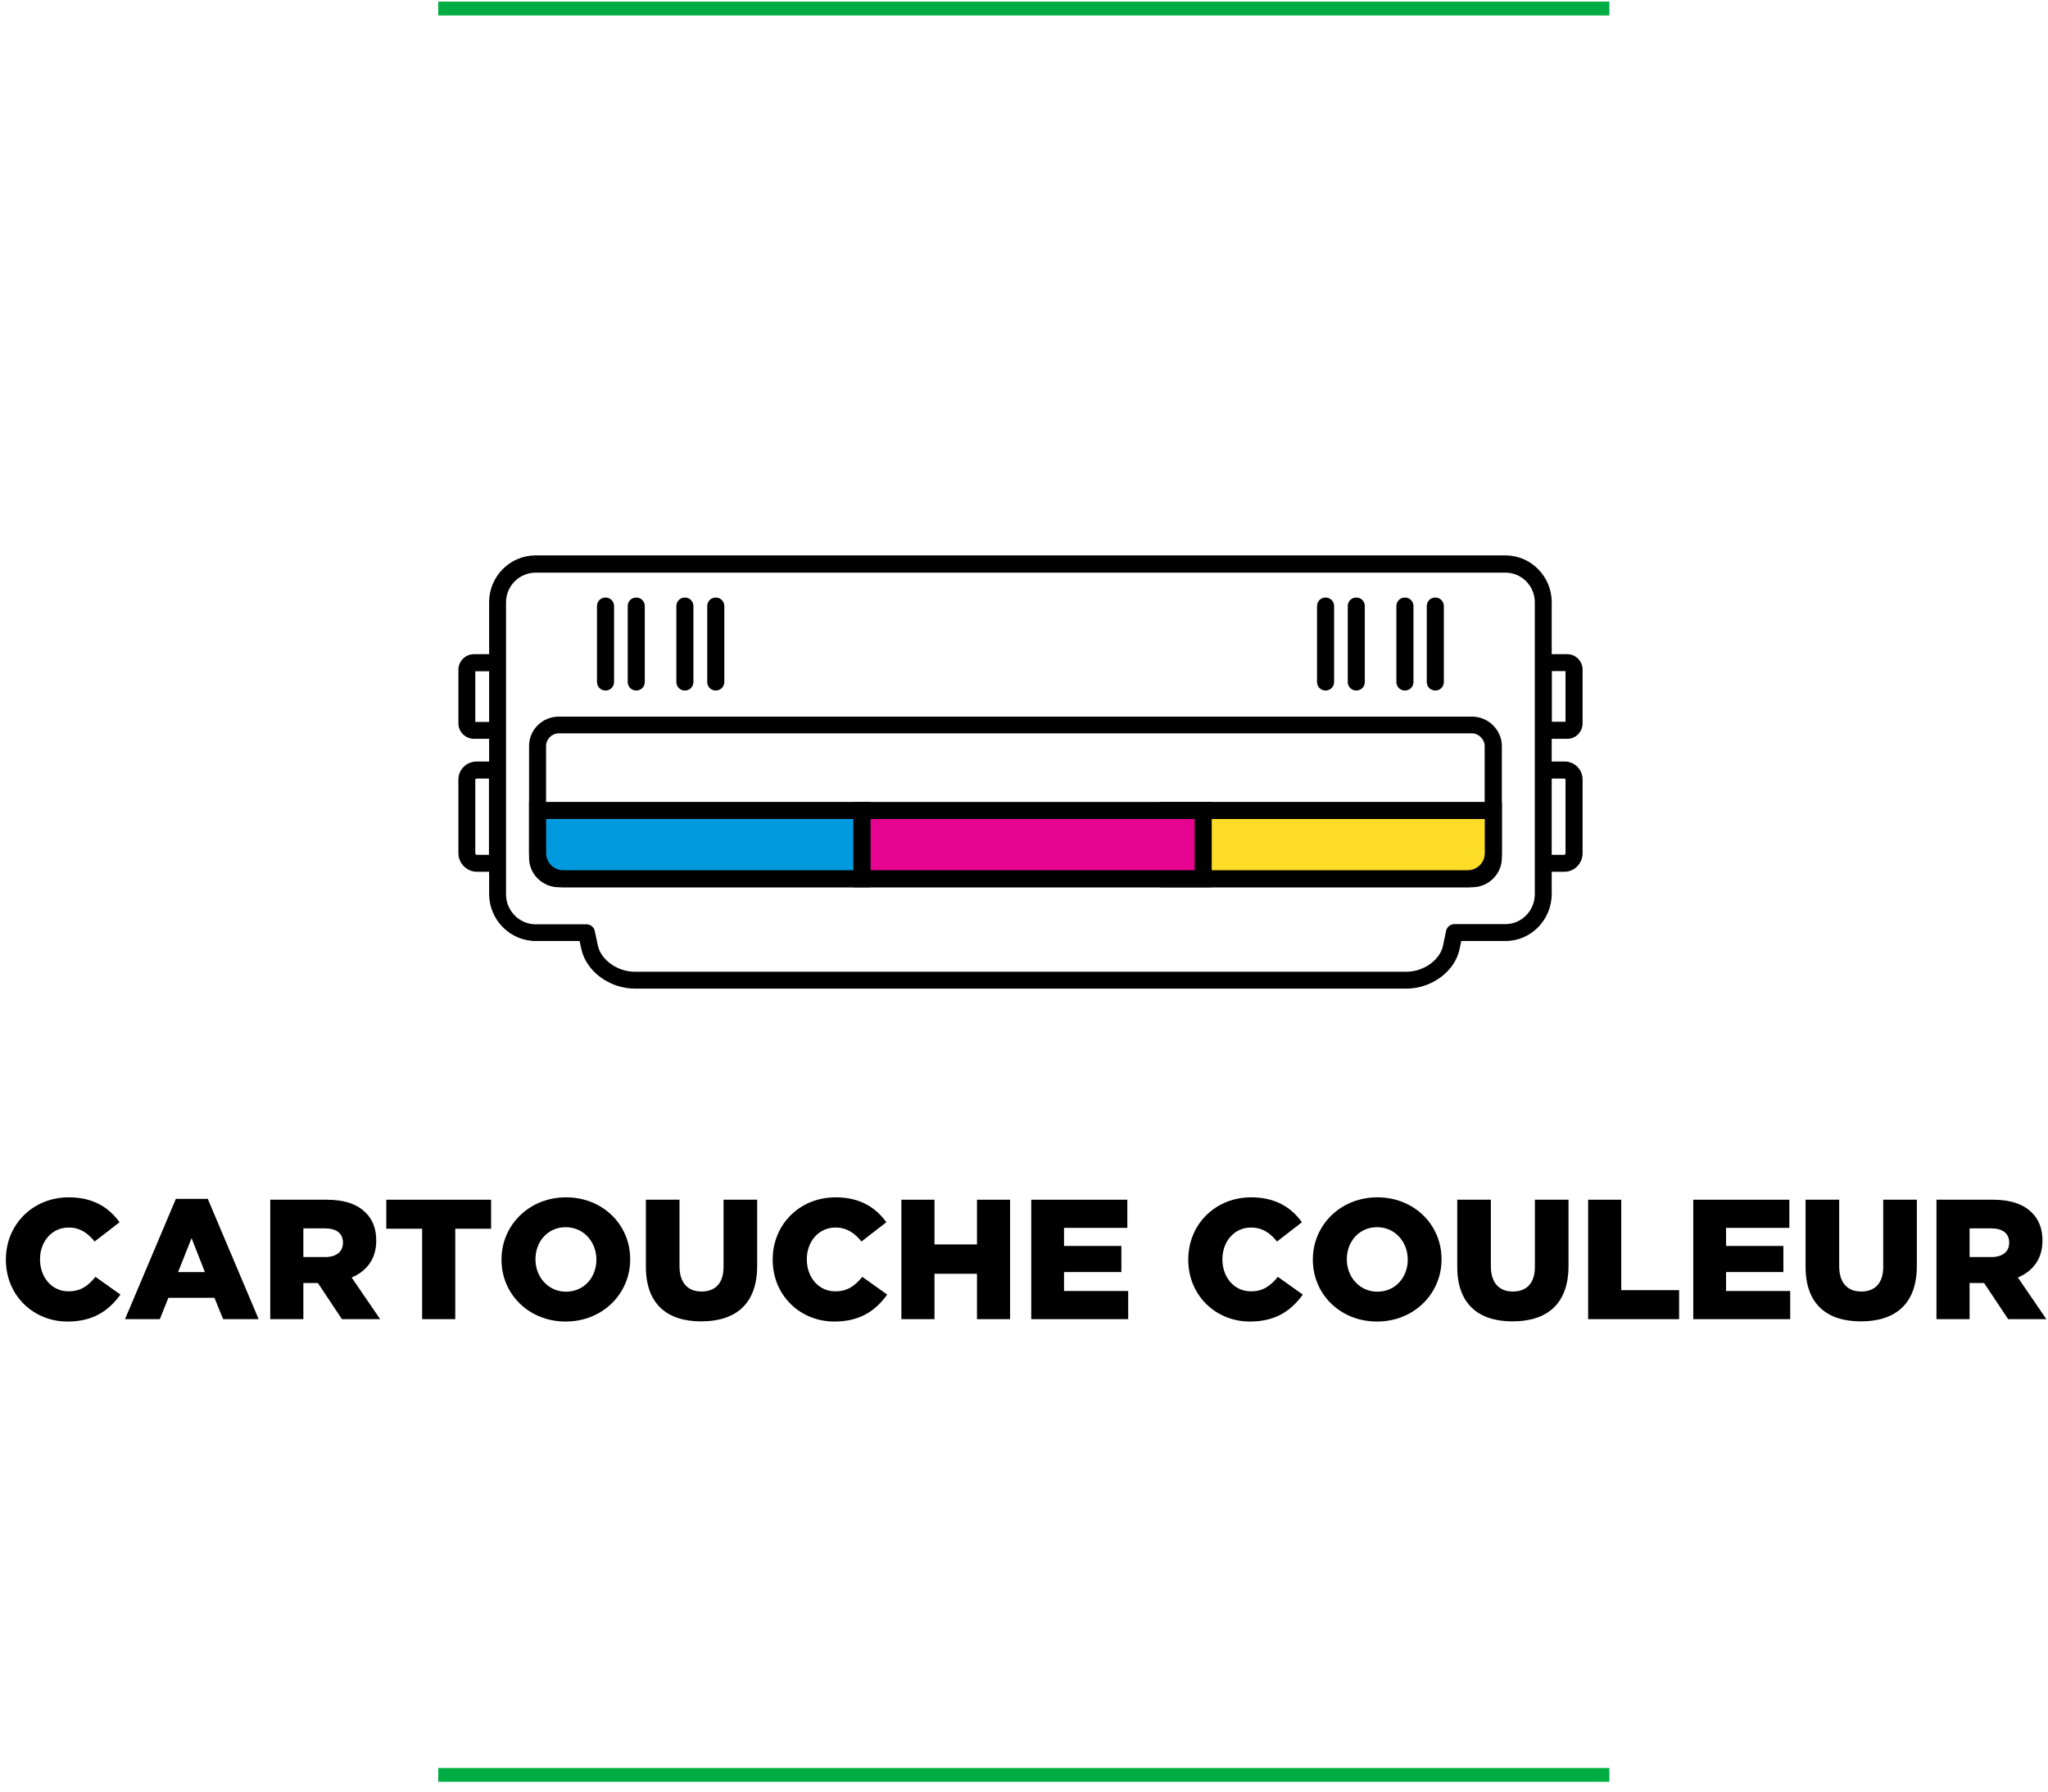 <?xml version="1.0" encoding="UTF-8"?>
<svg width="120px" height="105px" viewBox="0 0 120 105" version="1.1" xmlns="http://www.w3.org/2000/svg" xmlns:xlink="http://www.w3.org/1999/xlink">
    <title>Group 19</title>
    <g id="Page-1" stroke="none" stroke-width="1" fill="none" fill-rule="evenodd">
        <g id="Cradle-to-Grave-Comparative-Life-Cycle-Assessment--Copy-3" transform="translate(-949, -495)">
            <g id="Group-19" transform="translate(949.345, 495)">
                <g id="Group-18" transform="translate(26.515, 32.55)">
                    <path d="M64.98,10.75 C65.47,10.75 65.87,10.34 65.87,9.84 L65.87,6.7 C65.87,6.2 65.47,5.79 64.98,5.79 L64.06,5.79 L64.06,2.74 C64.06,1.23 62.84,-5.68434189e-14 61.35,-5.68434189e-14 L4.53,-5.68434189e-14 C3.02,-5.68434189e-14 1.8,1.23 1.8,2.74 L1.8,5.79 L0.91,5.79 C0.41,5.79 -9.09494702e-13,6.2 -9.09494702e-13,6.7 L-9.09494702e-13,9.84 C-9.09494702e-13,10.34 0.41,10.75 0.91,10.75 L1.8,10.75 L1.8,12.08 L1.07,12.08 C0.48,12.08 -9.09494702e-13,12.55 -9.09494702e-13,13.13 L-9.09494702e-13,17.46 C-9.09494702e-13,18.04 0.49,18.54 1.07,18.54 L1.8,18.54 L1.8,19.84 C1.8,21.36 3.03,22.6 4.53,22.6 L7.1,22.6 L7.2,23.06 C7.48,24.37 8.85,25.39 10.34,25.39 L55.55,25.39 C57.02,25.39 58.39,24.38 58.66,23.08 L58.76,22.6 L61.35,22.6 C62.85,22.6 64.06,21.36 64.06,19.84 L64.06,18.54 L64.82,18.54 C65.39,18.54 65.87,18.05 65.87,17.46 L65.87,13.13 C65.87,12.55 65.4,12.08 64.82,12.08 L64.06,12.08 L64.06,10.75 L64.98,10.75 Z M64.87,9.75 L64.07,9.75 L64.07,6.78 L64.87,6.78 L64.87,9.75 Z M0.99,6.79 L1.8,6.79 L1.8,9.76 L0.99,9.76 L0.99,6.79 Z M1.06,17.55 C1.06,17.55 0.99,17.5 0.99,17.47 L0.99,13.14 C0.99,13.14 1.01,13.08 1.06,13.08 L1.79,13.08 L1.79,17.55 L1.06,17.55 Z M63.07,19.85 C63.07,20.82 62.3,21.61 61.35,21.61 L58.36,21.61 C58.12,21.61 57.92,21.78 57.87,22.01 L57.69,22.88 C57.51,23.72 56.55,24.4 55.55,24.4 L10.33,24.4 C9.32,24.4 8.35,23.71 8.17,22.86 L7.99,22.01 C7.94,21.78 7.74,21.62 7.5,21.62 L4.53,21.62 C3.57,21.62 2.79,20.83 2.79,19.86 L2.79,2.75 C2.79,1.79 3.57,1.01 4.53,1.01 L61.35,1.01 C62.3,1.01 63.07,1.79 63.07,2.75 L63.07,19.86 L63.07,19.85 Z M64.82,13.08 C64.82,13.08 64.87,13.11 64.87,13.14 L64.87,17.47 C64.87,17.47 64.84,17.54 64.82,17.55 L64.06,17.55 L64.06,13.08 L64.82,13.08 Z" id="Shape" fill="#000000" fill-rule="nonzero"></path>
                    <g id="Group-14" transform="translate(4.14, 9.45)">
                        <path d="M55.259,0 L1.741,0 C0.775,0 0,0.772 0,1.723 L0,8.277 C0,9.228 0.785,10 1.741,10 L55.259,10 C56.215,10 57,9.228 57,8.277 L57,1.723 C57,0.782 56.205,0 55.259,0 M0.996,1.723 C0.996,1.317 1.339,0.98 1.731,0.98 L55.259,0.98 C55.641,0.98 55.993,1.337 55.993,1.723 L55.993,5.248 L0.996,5.248 L0.996,1.723 Z M55.259,9.01 L1.741,9.01 C1.329,9.01 1.007,8.683 1.007,8.267 L1.007,6.228 L55.993,6.228 L55.993,8.267 C55.993,8.663 55.651,9.01 55.259,9.01" id="Shape" fill="#000000" fill-rule="nonzero"></path>
                        <path d="M56.5,5.5 L56.5,8 C56.5,8.414 56.332,8.789 56.061,9.061 C55.789,9.332 55.414,9.5 55,9.5 L55,9.5 L37.5,9.5 L37.5,5.5 L56.5,5.5 Z" id="Rectangle" stroke="#000000" fill="#FDDD28"></path>
                        <rect id="Rectangle-Copy-12" stroke="#000000" fill="#E60390" x="19.5" y="5.5" width="20" height="4"></rect>
                        <path d="M19.5,5.5 L19.5,9.5 L2,9.5 C1.586,9.5 1.211,9.332 0.939,9.061 C0.668,8.789 0.5,8.414 0.5,8 L0.5,8 L0.5,5.5 L19.5,5.5 Z" id="Rectangle-Copy-13" stroke="#000000" fill="#029ADF"></path>
                    </g>
                    <path d="M57.24,7.92 C57.52,7.92 57.74,7.7 57.74,7.42 L57.74,2.97 C57.74,2.69 57.52,2.47 57.24,2.47 C56.96,2.47 56.74,2.69 56.74,2.97 L56.74,7.42 C56.74,7.7 56.96,7.92 57.24,7.92" id="Path" fill="#000000" fill-rule="nonzero"></path>
                    <path d="M55.46,7.92 C55.74,7.92 55.96,7.7 55.96,7.42 L55.96,2.97 C55.96,2.69 55.74,2.47 55.46,2.47 C55.18,2.47 54.96,2.69 54.96,2.97 L54.96,7.42 C54.96,7.7 55.18,7.92 55.46,7.92" id="Path" fill="#000000" fill-rule="nonzero"></path>
                    <path d="M52.61,7.92 C52.89,7.92 53.11,7.7 53.11,7.42 L53.11,2.97 C53.11,2.69 52.89,2.47 52.61,2.47 C52.33,2.47 52.11,2.69 52.11,2.97 L52.11,7.42 C52.11,7.7 52.33,7.92 52.61,7.92" id="Path" fill="#000000" fill-rule="nonzero"></path>
                    <path d="M50.81,7.92 C51.09,7.92 51.31,7.7 51.31,7.42 L51.31,2.97 C51.31,2.69 51.09,2.47 50.81,2.47 C50.53,2.47 50.31,2.69 50.31,2.97 L50.31,7.42 C50.31,7.7 50.53,7.92 50.81,7.92" id="Path" fill="#000000" fill-rule="nonzero"></path>
                    <path d="M15.08,7.92 C15.36,7.92 15.58,7.7 15.58,7.42 L15.58,2.97 C15.58,2.69 15.36,2.47 15.08,2.47 C14.8,2.47 14.58,2.69 14.58,2.97 L14.58,7.42 C14.58,7.7 14.8,7.92 15.08,7.92" id="Path" fill="#000000" fill-rule="nonzero"></path>
                    <path d="M13.27,7.92 C13.55,7.92 13.77,7.7 13.77,7.42 L13.77,2.97 C13.77,2.69 13.55,2.47 13.27,2.47 C12.99,2.47 12.77,2.69 12.77,2.97 L12.77,7.42 C12.77,7.7 12.99,7.92 13.27,7.92" id="Path" fill="#000000" fill-rule="nonzero"></path>
                    <path d="M10.42,7.92 C10.7,7.92 10.92,7.7 10.92,7.42 L10.92,2.97 C10.92,2.69 10.7,2.47 10.42,2.47 C10.14,2.47 9.92,2.69 9.92,2.97 L9.92,7.42 C9.92,7.7 10.14,7.92 10.42,7.92" id="Path" fill="#000000" fill-rule="nonzero"></path>
                    <path d="M8.62,7.92 C8.9,7.92 9.12,7.7 9.12,7.42 L9.12,2.97 C9.12,2.69 8.9,2.47 8.62,2.47 C8.34,2.47 8.12,2.69 8.12,2.97 L8.12,7.42 C8.12,7.7 8.34,7.92 8.62,7.92" id="Path" fill="#000000" fill-rule="nonzero"></path>
                </g>
                <line x1="25.335" y1="0.5" x2="93.955" y2="0.5" id="Path" stroke="#00AD42" stroke-width="0.81"></line>
                <line x1="25.335" y1="104.02" x2="93.955" y2="104.02" id="Path" stroke="#00AD42" stroke-width="0.81"></line>
                <g id="Cartouche-couleur" transform="translate(0, 70.172)" fill="#000000" fill-rule="nonzero">
                    <path d="M3.61,7.28 C5.16,7.28 6.05,6.61 6.71,5.7 L5.25,4.66 C4.83,5.17 4.4,5.51 3.67,5.51 C2.69,5.51 2,4.69 2,3.64 L2,3.62 C2,2.6 2.69,1.77 3.67,1.77 C4.34,1.77 4.8,2.09 5.2,2.59 L6.66,1.46 C6.04,0.6 5.12,0 3.69,0 C1.57,0 0,1.6 0,3.64 L0,3.66 C0,5.75 1.61,7.28 3.61,7.28 Z" id="Path"></path>
                    <path d="M6.98,7.14 L9.02,7.14 L9.52,5.89 L12.22,5.89 L12.73,7.14 L14.81,7.14 L11.83,0.09 L9.96,0.09 L6.98,7.14 Z M10.09,4.38 L10.88,2.39 L11.66,4.38 L10.09,4.38 Z" id="Shape"></path>
                    <path d="M15.49,7.14 L17.43,7.14 L17.43,5.02 L18.26,5.02 L18.28,5.02 L19.69,7.14 L21.93,7.14 L20.26,4.7 C21.13,4.33 21.7,3.62 21.7,2.55 L21.7,2.53 C21.7,1.84 21.49,1.3 21.08,0.9 C20.61,0.42 19.87,0.14 18.8,0.14 L15.49,0.14 L15.49,7.14 Z M17.43,3.5 L17.43,1.82 L18.7,1.82 C19.35,1.82 19.75,2.1 19.75,2.65 L19.75,2.67 C19.75,3.18 19.37,3.5 18.71,3.5 L17.43,3.5 Z" id="Shape"></path>
                    <polygon id="Path" points="24.39 7.14 26.33 7.14 26.33 1.84 28.43 1.84 28.43 0.14 22.29 0.14 22.29 1.84 24.39 1.84"></polygon>
                    <path d="M32.8,7.28 C34.96,7.28 36.58,5.65 36.58,3.64 L36.58,3.62 C36.58,1.61 34.98,0 32.82,0 C30.66,0 29.04,1.63 29.04,3.64 L29.04,3.66 C29.04,5.67 30.64,7.28 32.8,7.28 Z M32.82,5.53 C31.76,5.53 31.03,4.65 31.03,3.64 L31.03,3.62 C31.03,2.61 31.74,1.75 32.8,1.75 C33.87,1.75 34.6,2.63 34.6,3.64 L34.6,3.66 C34.6,4.67 33.89,5.53 32.82,5.53 Z" id="Shape"></path>
                    <path d="M40.74,7.27 C42.73,7.27 44.02,6.28 44.02,4.02 L44.02,0.14 L42.05,0.14 L42.05,4.08 C42.05,5.06 41.54,5.52 40.76,5.52 C39.98,5.52 39.47,5.04 39.47,4.03 L39.47,0.14 L37.5,0.14 L37.5,4.07 C37.5,6.26 38.75,7.27 40.74,7.27 Z" id="Path"></path>
                    <path d="M48.54,7.28 C50.09,7.28 50.98,6.61 51.64,5.7 L50.18,4.66 C49.76,5.17 49.33,5.51 48.6,5.51 C47.62,5.51 46.93,4.69 46.93,3.64 L46.93,3.62 C46.93,2.6 47.62,1.77 48.6,1.77 C49.27,1.77 49.73,2.09 50.13,2.59 L51.59,1.46 C50.97,0.6 50.05,0 48.62,0 C46.5,0 44.93,1.6 44.93,3.64 L44.93,3.66 C44.93,5.75 46.54,7.28 48.54,7.28 Z" id="Path"></path>
                    <polygon id="Path" points="52.47 7.14 54.41 7.14 54.41 4.48 56.9 4.48 56.9 7.14 58.84 7.14 58.84 0.14 56.9 0.14 56.9 2.76 54.41 2.76 54.41 0.14 52.47 0.14"></polygon>
                    <polygon id="Path" points="60.08 7.14 65.76 7.14 65.76 5.49 62 5.49 62 4.38 65.36 4.38 65.36 2.85 62 2.85 62 1.79 65.71 1.79 65.71 0.14 60.08 0.14"></polygon>
                    <path d="M72.89,7.28 C74.44,7.28 75.33,6.61 75.99,5.7 L74.53,4.66 C74.11,5.17 73.68,5.51 72.95,5.51 C71.97,5.51 71.28,4.69 71.28,3.64 L71.28,3.62 C71.28,2.6 71.97,1.77 72.95,1.77 C73.62,1.77 74.08,2.09 74.48,2.59 L75.94,1.46 C75.32,0.6 74.4,0 72.97,0 C70.85,0 69.28,1.6 69.28,3.64 L69.28,3.66 C69.28,5.75 70.89,7.28 72.89,7.28 Z" id="Path"></path>
                    <path d="M80.34,7.28 C82.5,7.28 84.12,5.65 84.12,3.64 L84.12,3.62 C84.12,1.61 82.52,0 80.36,0 C78.2,0 76.58,1.63 76.58,3.64 L76.58,3.66 C76.58,5.67 78.18,7.28 80.34,7.28 Z M80.36,5.53 C79.3,5.53 78.57,4.65 78.57,3.64 L78.57,3.62 C78.57,2.61 79.28,1.75 80.34,1.75 C81.41,1.75 82.14,2.63 82.14,3.64 L82.14,3.66 C82.14,4.67 81.43,5.53 80.36,5.53 Z" id="Shape"></path>
                    <path d="M88.28,7.27 C90.27,7.27 91.56,6.28 91.56,4.02 L91.56,0.14 L89.59,0.14 L89.59,4.08 C89.59,5.06 89.08,5.52 88.3,5.52 C87.52,5.52 87.01,5.04 87.01,4.03 L87.01,0.14 L85.04,0.14 L85.04,4.07 C85.04,6.26 86.29,7.27 88.28,7.27 Z" id="Path"></path>
                    <polygon id="Path" points="92.71 7.14 98.04 7.14 98.04 5.44 94.65 5.44 94.65 0.14 92.71 0.14"></polygon>
                    <polygon id="Path" points="98.87 7.14 104.55 7.14 104.55 5.49 100.79 5.49 100.79 4.38 104.15 4.38 104.15 2.85 100.79 2.85 100.79 1.79 104.5 1.79 104.5 0.14 98.87 0.14"></polygon>
                    <path d="M108.69,7.27 C110.68,7.27 111.97,6.28 111.97,4.02 L111.97,0.14 L110,0.14 L110,4.08 C110,5.06 109.49,5.52 108.71,5.52 C107.93,5.52 107.42,5.04 107.42,4.03 L107.42,0.14 L105.45,0.14 L105.45,4.07 C105.45,6.26 106.7,7.27 108.69,7.27 Z" id="Path"></path>
                    <path d="M113.12,7.14 L115.06,7.14 L115.06,5.02 L115.89,5.02 L115.91,5.02 L117.32,7.14 L119.56,7.14 L117.89,4.7 C118.76,4.33 119.33,3.62 119.33,2.55 L119.33,2.53 C119.33,1.84 119.12,1.3 118.71,0.9 C118.24,0.42 117.5,0.14 116.43,0.14 L113.12,0.14 L113.12,7.14 Z M115.06,3.5 L115.06,1.82 L116.33,1.82 C116.98,1.82 117.38,2.1 117.38,2.65 L117.38,2.67 C117.38,3.18 117,3.5 116.34,3.5 L115.06,3.5 Z" id="Shape"></path>
                </g>
            </g>
        </g>
    </g>
</svg>